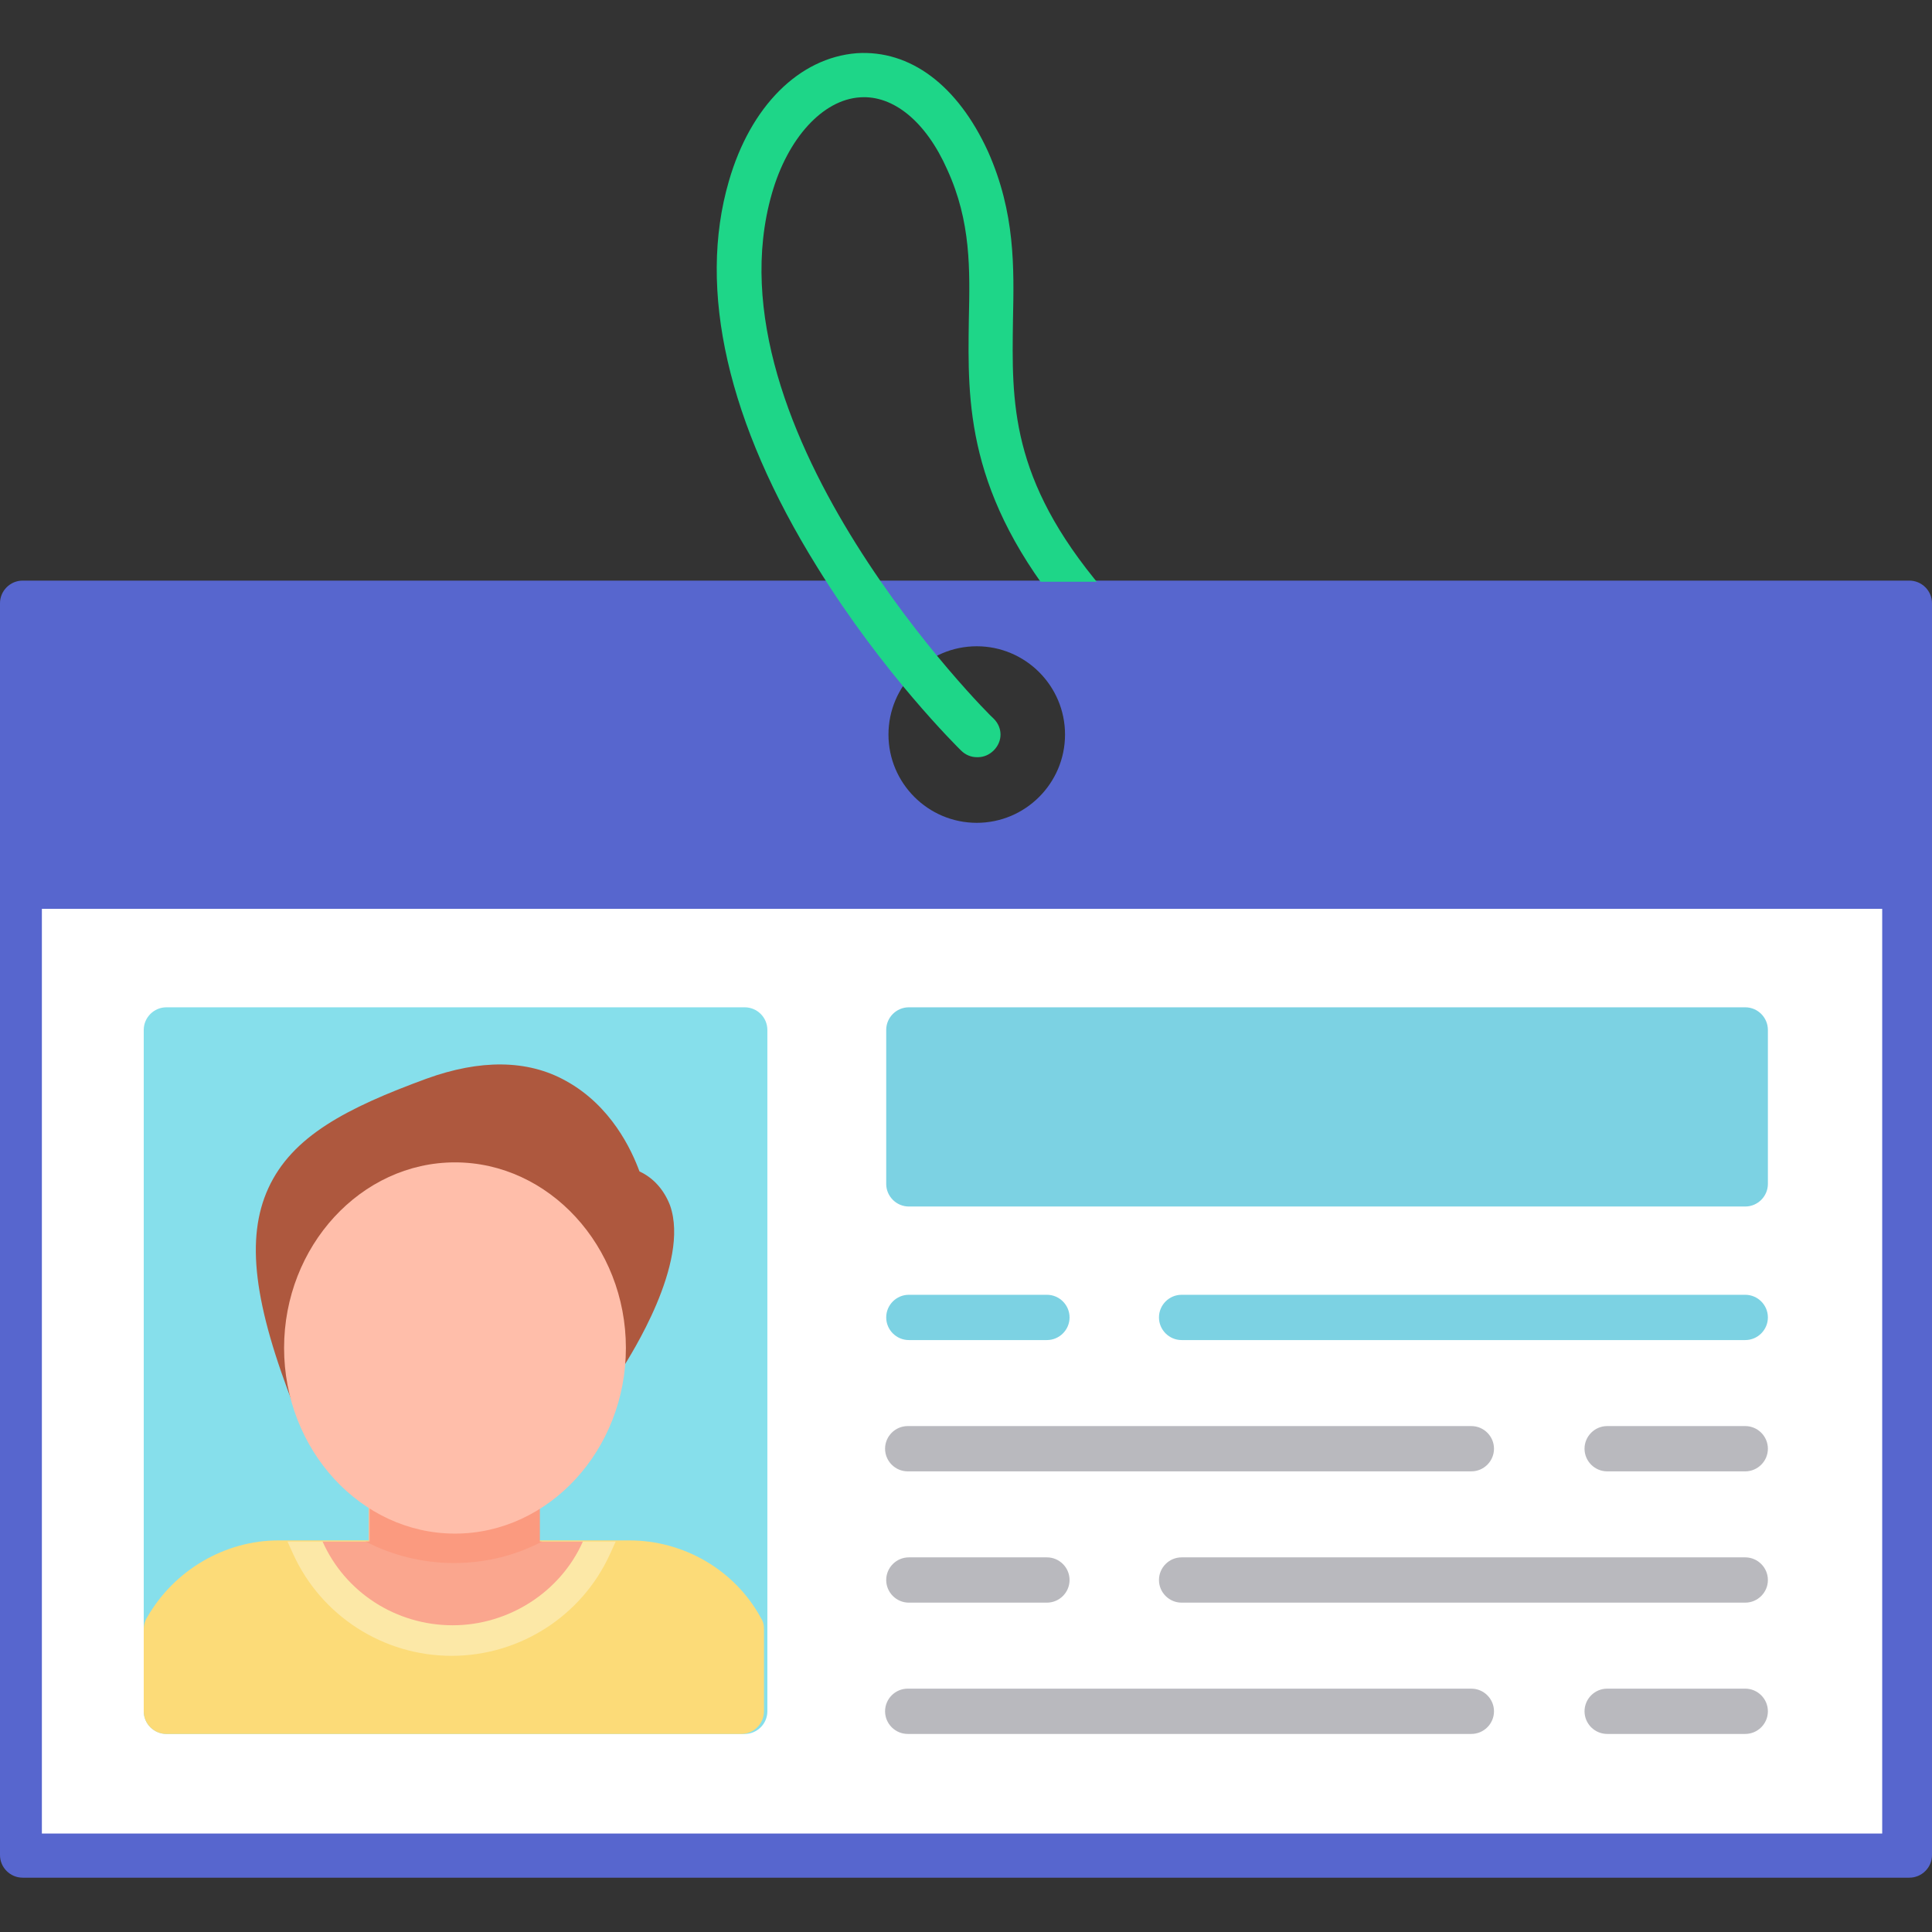 <svg clip-rule="evenodd" fill-rule="evenodd" height="512" image-rendering="optimizeQuality" shape-rendering="geometricPrecision" text-rendering="geometricPrecision" viewBox="0 0 1.707 1.707" width="512" xmlns="http://www.w3.org/2000/svg"><rect x="0" y="0" width="1.707" height="1.707" fill="#333333" stroke="none"/><g id="Layer_x0020_1"><g id="_548181032"><path id="_548182376" d="m1.687 1.659h-1.667c-.011 0-.02-.009-.02-.02v-.837-.039-.23c0-.011.009-.02.02-.02h1.667c.011 0 .02.009.02.02v.23.039.837c0 .011-.009.02-.02.02zm-.824-.932c-.043 0-.078-.035-.078-.078 0-.043.035-.078.078-.078s.078.035.078.078c0 .043-.035.078-.078.078z" fill="#5766ce"/><path id="_548182688" d="m.037.803v.817h1.626v-.817z" fill="#fff"/><path id="_548182472" d="m.658 1.532h-.511c-.011 0-.02-.009-.02-.02v-.602c0-.011.009-.02.02-.02h.511c.011 0 .02.009.02.02v.602c0 .011-.009.02-.02.02z" fill="#86dfeb"/><path id="_548182664" d="m.658 1.532h-.511c-.011 0-.02-.009-.02-.02v-.073c0-.003.001-.007.003-.01.024-.042.069-.068.116-.068l.08 0v-.041c0-.007.004-.013.009-.017.006-.004.013-.004.019-.001.015.008.031.012.047.012s.033-.004.047-.012c.006-.003.013-.003.019.001.006.004.009.01.009.017v.041h.08c.048 0 .093.026.116.068.002.003.003.006.003.01v.073c0 .011-.009.02-.02.02z" fill="#fcdb78"/><path id="_548182232" d="m.258 1.362.068 0v-.041c0-.007.004-.013.009-.017.006-.004.013-.004.019-.001.015.008.031.012.047.012s.033-.004.047-.012c.006-.003.013-.003.019.001.006.004.009.01.009.017v.041h.068l-.005.011c-.025.055-.08.09-.14.09-.06 0-.115-.035-.14-.09l-.005-.011z" fill="#fce8a7"/><path id="_548182880" d="m.287 1.362h.039v-.028-.013c0-.007.004-.013.009-.017.006-.004.013-.004.019-.001.015.008.031.012.047.012s.033-.004.047-.012c.006-.003.013-.003.019.001.006.004.009.01.009.017v.013.028h.039c-.02.045-.066.074-.115.074-.05 0-.095-.029-.115-.074z" fill="#faa68e"/><path id="_548181800" d="m.325 1.362h.002v-.028-.013c0-.007.004-.013.009-.017.006-.004.013-.004.019-.001.015.008.031.012.047.012s.033-.004.047-.012c.006-.003.013-.003.019.001.006.004.009.01.009.017v.013.028h.002c-.023.012-.049.019-.078.019-.028 0-.055-.007-.078-.019z" fill="#fb9a7f"/><path id="_548181560" d="m1.542 1.184h-.498c-.011 0-.02-.009-.02-.02 0-.011.009-.02.02-.02h.498c.011 0 .02.009.02.02 0 .011-.009.02-.02.02zm-.617 0h-.122c-.011 0-.02-.009-.02-.02 0-.011.009-.02.02-.02h.122c.011 0 .02.009.02.02 0 .011-.009.02-.02.02z" fill="#7cd2e3"/><g fill="#b9b9be"><path id="_548182016" d="m1.542 1.3h-.122c-.011 0-.02-.009-.02-.02 0-.011.009-.02.02-.02h.122c.011 0 .02.009.02.02 0 .011-.009.02-.02.02zm-.242 0h-.498c-.011 0-.02-.009-.02-.02 0-.011.009-.02.02-.02h.498c.011 0 .02.009.02.02 0 .011-.009.02-.02.02z"/><path id="_548181512" d="m1.542 1.416h-.498c-.011 0-.02-.009-.02-.02 0-.011.009-.02.02-.02h.498c.011 0 .02.009.02.02 0 .011-.009.02-.02.02zm-.617 0h-.122c-.011 0-.02-.009-.02-.02 0-.011.009-.02.02-.02h.122c.011 0 .02.009.02.02 0 .011-.009.02-.02.02z"/><path id="_548182160" d="m1.542 1.532h-.122c-.011 0-.02-.009-.02-.02 0-.011.009-.02.02-.02h.122c.011 0 .02.009.02.02 0 .011-.009.02-.02.02zm-.242 0h-.498c-.011 0-.02-.009-.02-.02 0-.011.009-.02.02-.02h.498c.011 0 .02.009.02.02 0 .011-.009.02-.02.02z"/></g><path id="_548181776" d="m1.542 1.066h-.739c-.011 0-.02-.009-.02-.02v-.136c0-.011.009-.02.02-.02h.739c.011 0 .02.009.02.02v.136c0.0.011-.009.02-.02.02z" fill="#7cd2e3"/><path id="_548181872" d="m.863.669c-.005 0-.01-.002-.014-.006-.003-.003-.069-.068-.127-.162-.079-.127-.106-.245-.078-.341.019-.066.062-.109.113-.113.047-.003.089.028.116.087.024.054.023.102.022.149-.001.072-.003.14.079.237.007.008.006.021-.002.028-.008.007-.021.006-.028-.002-.091-.109-.089-.191-.088-.263.001-.045.002-.087-.019-.133-.019-.043-.048-.066-.077-.064-.033.002-.064.036-.078.085-.06.209.193.462.196.464.008.008.008.02 0.0.028-.004.004-.009.006-.014.006z" fill="#1ed688"/><path id="_548181944" d="m.279 1.258c-.008 0-.015-.005-.018-.012-.037-.094-.044-.152-.024-.196.021-.046.069-.071.14-.097.047-.017.089-.017.123.002.04.022.058.061.065.08.013.006.022.017.027.03.018.051-.036.134-.042.144-.006.009-.018.011-.027.005-.002-.001-.003-.002-.004-.003l-.222.036c-.002.004-.006.008-.011.01-.002.001-.005.001-.007.001z" fill="#ae583e"/><path id="_548180840" d="m.402 1.355c-.083 0-.151-.074-.151-.164 0-.09.068-.164.151-.164.083 0 .151.074.151.164 0 .09-.068.164-.151.164z" fill="#ffbeaa"/><path id="_548181080" d="m.911.514h.14v.052h-.14z" fill="#5766ce"/></g></g></svg>